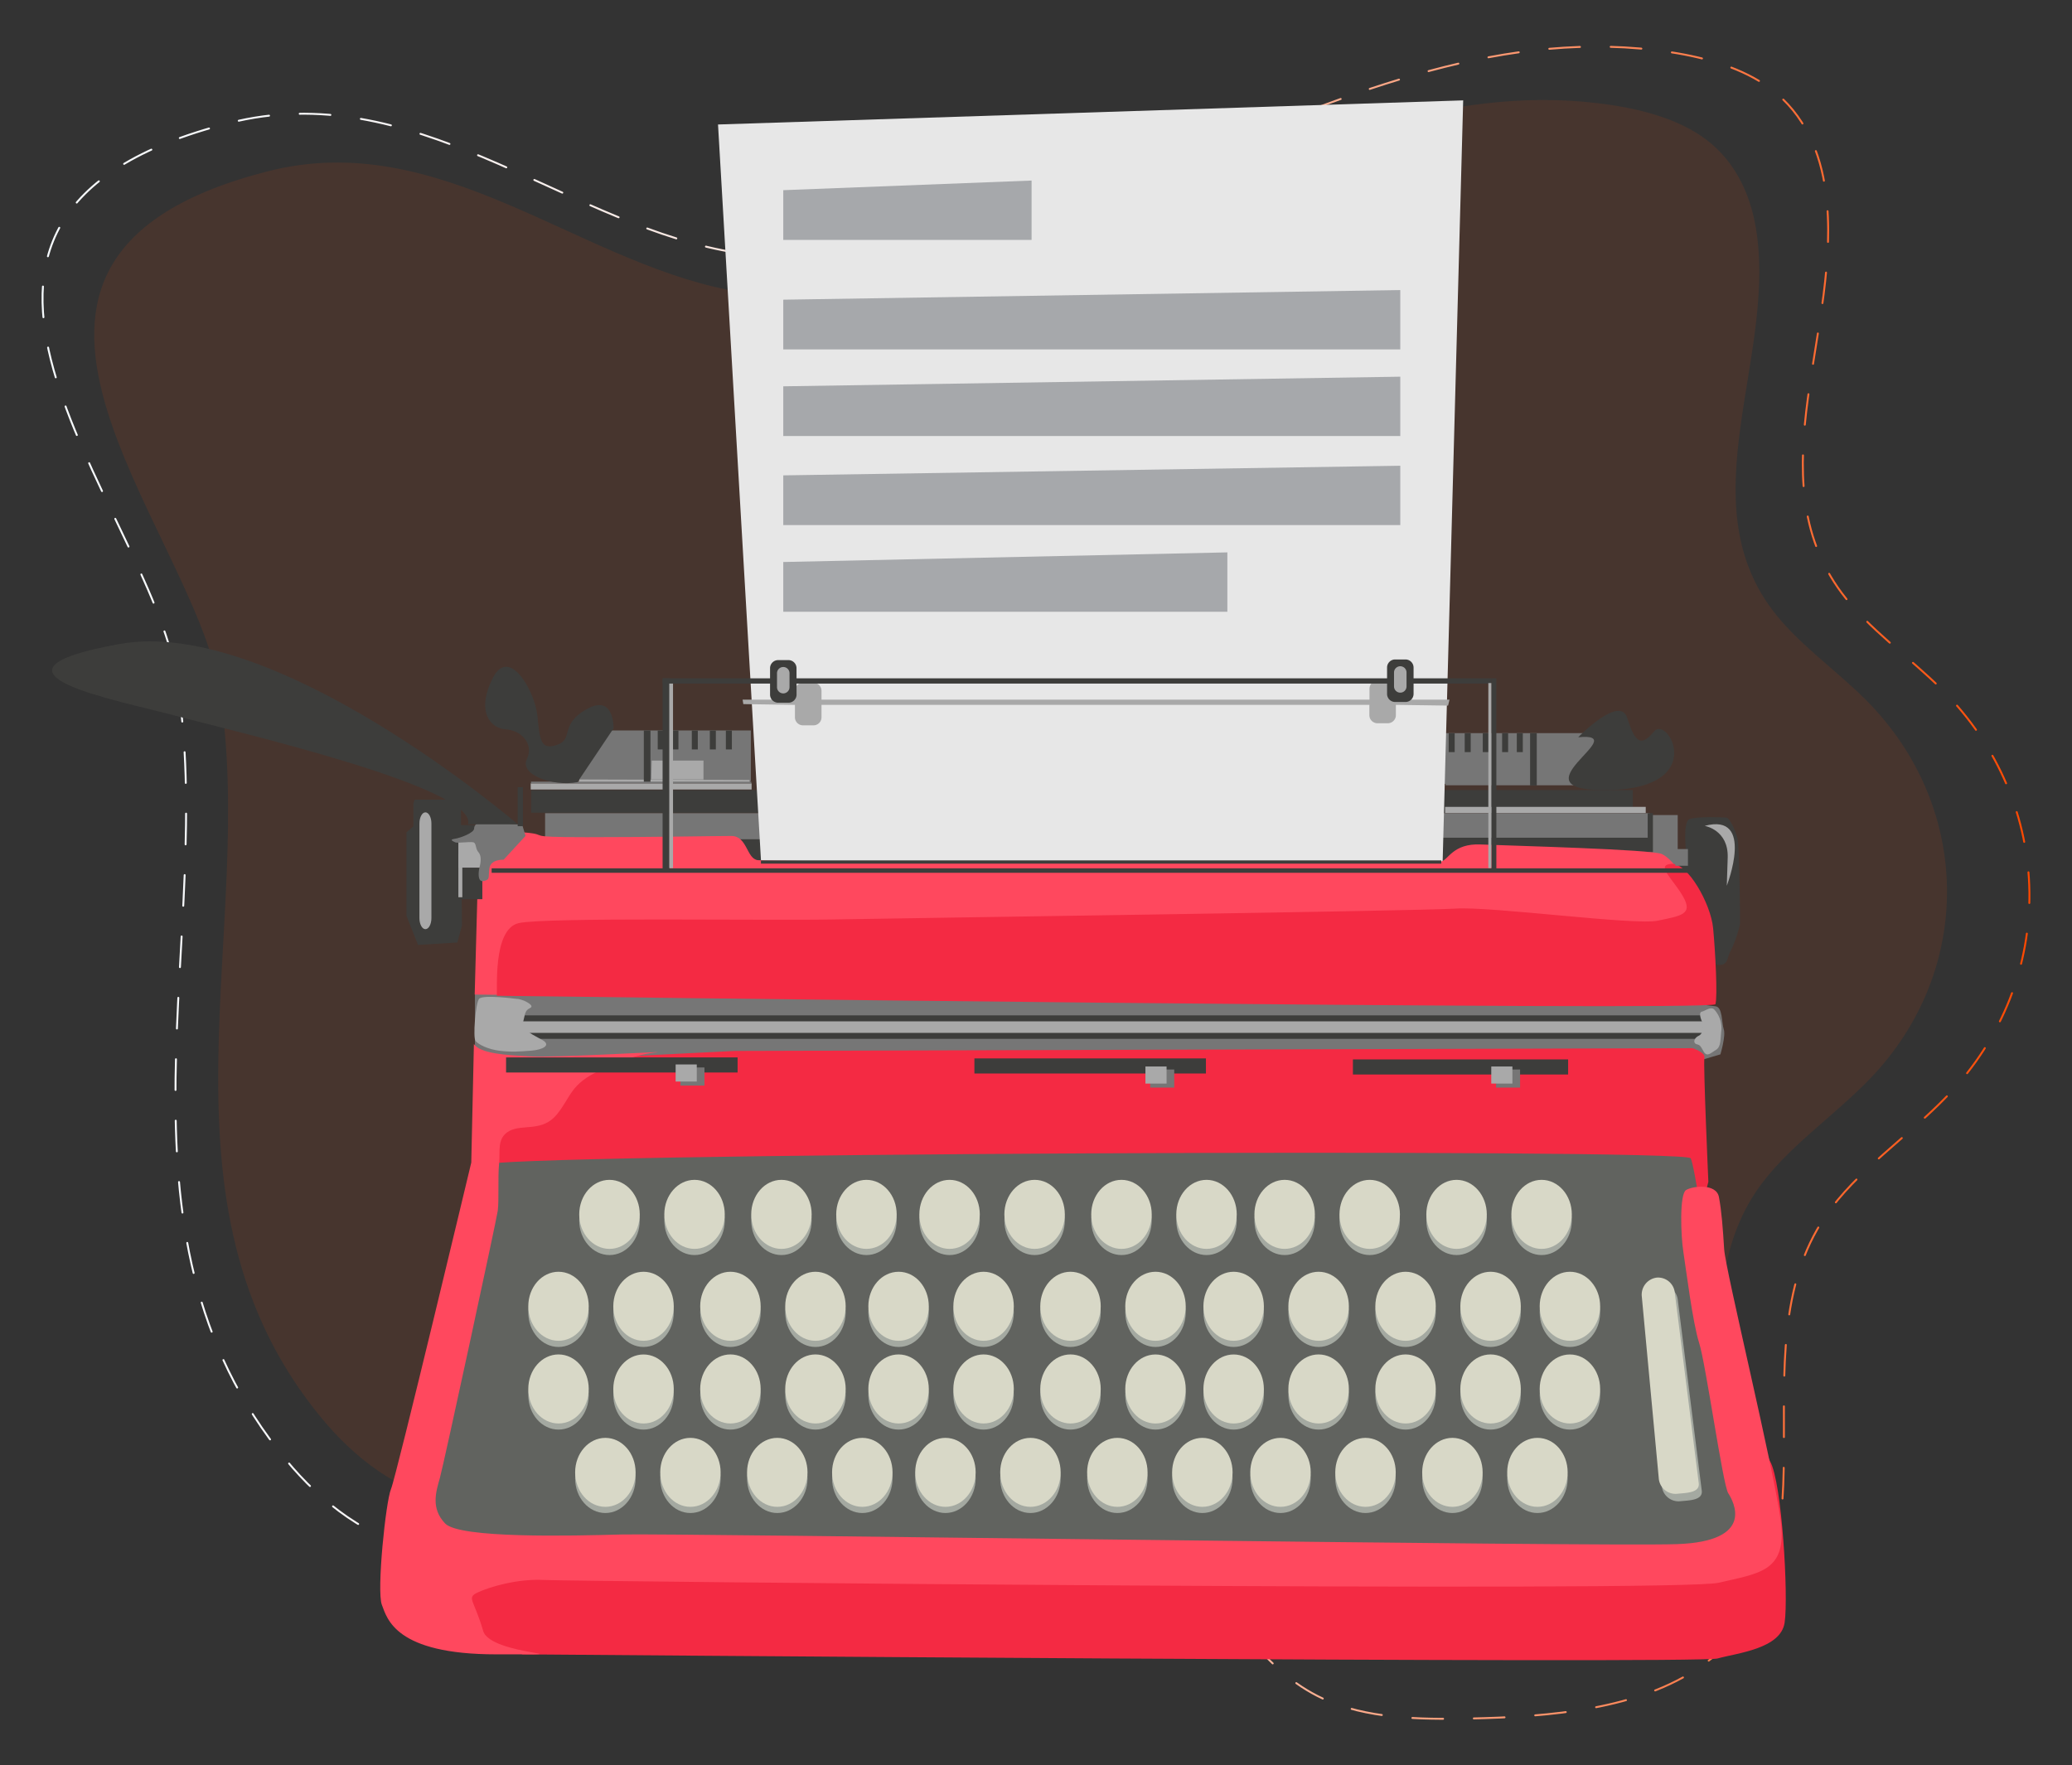 <svg xmlns="http://www.w3.org/2000/svg" xmlns:xlink="http://www.w3.org/1999/xlink" viewBox="0 0 1355.74 1155.36"><rect x="0" y="0" width="1355.74" height="1155.36" fill="#333333" stroke="none"/><defs><style>.cls-1{fill:#ff4800;opacity:0.1;}.cls-2{fill:none;stroke-linecap:round;stroke-linejoin:round;stroke-width:1.25px;stroke-dasharray:20.11 20.11;stroke:url(#linear-gradient);}.cls-3{fill:#767676;}.cls-4{fill:#3d3d3b;}.cls-5{fill:#a9a9a9;}.cls-6{fill:#f42a43;}.cls-7{fill:#e7e7e7;}.cls-8{fill:#61635f;}.cls-9{fill:#ff485e;}.cls-10{fill:#a6a8ab;}.cls-11{fill:#a4a9a1;}.cls-12{fill:#d8d8c7;}</style><linearGradient id="linear-gradient" x1="27.2" y1="577.68" x2="1328.54" y2="577.68" gradientUnits="userSpaceOnUse"><stop offset="0" stop-color="#f7fbfe"></stop><stop offset="0.12" stop-color="#f7f8fa"></stop><stop offset="0.25" stop-color="#f8efed"></stop><stop offset="0.37" stop-color="#f8e1d9"></stop><stop offset="0.5" stop-color="#f9ccbc"></stop><stop offset="0.63" stop-color="#fab296"></stop><stop offset="0.76" stop-color="#fc9269"></stop><stop offset="0.89" stop-color="#fd6c34"></stop><stop offset="1" stop-color="#ff4800"></stop></linearGradient></defs><title>Homepage Icons</title><g id="Layer_11" data-name="Layer 11"><path class="cls-1" d="M476.79,189.75C674.75,228.65,854.8,38,1055,68.84c22.16,3.41,44.25,9.85,60.71,22,21.46,15.92,30.77,39.7,33.88,62.83,11.12,82.55-43.46,173.45,9.75,245.05,16.3,21.93,41.13,39,61.13,58.91,70,69.73,71.44,177.06,3.43,248-24,25.06-55.58,45.84-74.44,73.53-57.71,84.72,15.47,211.22-76,274.72-37.58,26.09-91.33,30.76-141.35,31.81-30.59.64-62.85,0-89.25-12.17-37.15-17.2-53.2-52.55-82-77.83-46.11-40.44-121.7-51.67-190.31-46.58S436.18,973,368.38,982.71c-23.57,3.38-48.05,5.65-71.32,1.15-37-7.17-65.7-30.46-86.55-55.65-116.71-141.05-41.43-321.36-67-477.46C126,343.61-50,169.29,175.64,112,286.9,83.78,376.17,170,476.79,189.75Z"></path><path class="cls-2" d="M473,163.83c212.29,41.7,405.38-162.72,620.1-129.67,23.76,3.65,47.46,10.56,65.1,23.64,23,17.08,33,42.58,36.34,67.38C1206.49,213.7,1148,311.19,1205,388c17.48,23.52,44.11,41.81,65.56,63.18,75,74.78,76.61,189.87,3.67,265.93-25.78,26.88-59.59,49.16-79.82,78.85-61.89,90.85,16.59,226.51-81.53,294.61-40.31,28-98,33-151.59,34.11-32.8.69-67.39.06-95.71-13.05-39.84-18.44-57.05-56.35-88-83.46-49.45-43.37-130.52-55.41-204.09-50s-144.08,25.56-216.79,36c-25.28,3.63-51.52,6.06-76.48,1.23-39.69-7.69-70.46-32.66-92.82-59.68C62.32,804.48,143,611.12,115.64,443.71,96.83,328.82-91.94,141.89,150.08,80.46,269.4,50.18,365.13,142.63,473,163.83Z"></path><path class="cls-3" d="M322.43,646l-11.68,3.45v42.3l797.41,3.45,17.52-5.18s3.66-12.08,2.2-16.4-.67-14.62-5.45-15.08-22.3-3.05-22.3-3.05Z"></path><rect class="cls-4" x="347.56" y="517.08" width="720.79" height="14.8"></rect><path class="cls-4" d="M479.08,554.33c.16-.81,9.82-11.4,10.28-11.88s13.64,3.2,13.64,3.2l-2.45,18.63-14.11.32Z"></path><path class="cls-4" d="M1103.26,557.72s-2.36-19.78,2.16-21.64,22-1.24,24.21-1,6.1,8.87,7.28,13.81,1.77,52.33,1.58,55.43-3.74,13.6-6.1,17.93-1.58,9.06-6.89,9.27-16.34-7.42-15.35-16.28-2.16-34.83-6.49-37.71-7.88-12.16-5.32-14.63S1103.26,557.72,1103.26,557.72Z"></path><rect class="cls-3" x="356.66" y="532.18" width="722.79" height="17.06"></rect><rect class="cls-4" x="941.29" y="548.24" width="139.73" height="16.89"></rect><rect class="cls-3" x="935.49" y="479.79" width="112.2" height="33.19"></rect><rect class="cls-3" x="1078.66" y="533.4" width="19.09" height="33.59"></rect><rect class="cls-4" x="1078.1" y="532.18" width="3.44" height="25.54"></rect><rect class="cls-5" x="945.52" y="528.05" width="131.31" height="4.02"></rect><rect class="cls-3" x="945.84" y="512.77" width="123.5" height="1.15"></rect><rect class="cls-4" x="1001.17" y="479.79" width="4.35" height="34.26"></rect><rect class="cls-4" x="992.47" y="479.85" width="3.93" height="12.36"></rect><rect class="cls-4" x="982.86" y="479.85" width="3.93" height="12.36"></rect><rect class="cls-4" x="970.19" y="479.85" width="3.93" height="12.36"></rect><rect class="cls-4" x="947.89" y="479.85" width="3.93" height="12.36"></rect><rect class="cls-4" x="958.38" y="479.85" width="3.93" height="12.36"></rect><rect class="cls-3" x="379.09" y="478.04" width="112.2" height="33.19"></rect><path class="cls-6" d="M480.57,687.78l-72.33,3.61-72.33,29.75s-26.69,64-26.69,66.72-41.33,189.33-41.33,189.33l17.22,85.65,56.83,19.84s768.93,6.31,781.85,2.71,41.33-6.31,43.92-23.45-1.73-92-9.48-105.48-43-173.11-43-173.11l2.58-9.92s-3.44-77.53-2.58-81.14-7.75-6.31-7.75-6.31Z"></path><polygon class="cls-7" points="498.69 576.24 469.81 81.47 957.38 65.69 943.42 583.38 498.69 576.24"></polygon><polygon class="cls-5" points="378.93 510.12 378.62 512.07 490.74 512.4 490.43 510.44 378.93 510.12"></polygon><rect class="cls-4" x="421.26" y="478.04" width="4.35" height="34.26"></rect><rect class="cls-4" x="430.37" y="478.1" width="3.93" height="12.36"></rect><rect class="cls-4" x="439.98" y="478.1" width="3.93" height="12.36"></rect><rect class="cls-4" x="452.66" y="478.1" width="3.93" height="12.36"></rect><rect class="cls-4" x="474.95" y="478.1" width="3.93" height="12.36"></rect><rect class="cls-4" x="464.46" y="478.1" width="3.93" height="12.36"></rect><path class="cls-8" d="M315.22,762.51s-50.78,228.67-35.64,244.28,551.42,10,610.21,13.38,249.43,11.15,249.43-19-28.52-236.46-33-243.16S317.89,754.71,315.22,762.51Z"></path><path class="cls-9" d="M310.6,650.87l3-110.9s9.07,3.17,28.75,4.75-3,3.17,41.61,3.17,84-.79,94.57-.79,9.83,15,17.4,15.84,218.65,1.59,242.11.8,200.49.79,205,0,7.57-11.88,25.73-11.09,112.72,3.17,118.78,6.34,12.1,11.09,14.37,19,11.34,24.55,4.54,30.1-245.88,23-264,23-387.36,21.39-387.36,21.39Z"></path><path class="cls-9" d="M310.08,683.27l-1.72,77.54s-49.08,205.56-52.52,213.67-9.47,66.72-6,75.74,8.61,32.46,74.91,32.46-3.82,1.15-8.61-15.33c-6-20.73-11.19-21.63-3.44-25.24s25.83-9,43.05-8.11,742.24,8.11,768.93,1.8,44.78-7.21,40.47-40.57-36.16-164.09-37-177.62-1.71-25.24-3.44-34.26-17.22-7.21-21.53-4.51-3.44,29.75-1.72,40.57,6,46,10.33,59.51,15.5,92.86,19,98.27,18.08,31.56-33.58,33.36-657.86-7.21-690.58-6.31-105.91,2.7-115.38-7.21-6-20.74-3.44-29.76,37-168.59,37.88-174.9,0-22.55.86-30.66-1.72-17.13,6.89-21.64,21.53.9,31-10.82,8.61-19.83,28.42-28.85,28.41-10.82,37-11.72-66.3,3.61-82.66,2.71S314.39,689.58,310.08,683.27Z"></path><path class="cls-6" d="M325,651.67c.75-2.38-3-43.58,14.37-47.54s163.42-1.58,204.27-2.37,385.1-5.54,408.56-7.13,117.26,11.1,132.39,7.92,23.46-4,16.65-15.84-18.16-20.61-7.57-21.39,25.72,26.14,27.24,42,3,45.15,1.51,49.9S325,651.67,325,651.67Z"></path><polygon class="cls-4" points="271.26 523.33 301.52 523.33 302.28 605.72 299.25 616.81 273.53 618.39 265.96 599.38 265.96 544.72 270.5 540.76 270.5 525.71 271.26 523.33"></polygon><rect class="cls-5" x="347.25" y="512.66" width="144.54" height="4.02"></rect><rect class="cls-4" x="300.67" y="567.81" width="14.93" height="20.66"></rect><rect class="cls-5" x="299.91" y="550.85" width="15.69" height="16.96"></rect><rect class="cls-4" x="301.43" y="539.99" width="12.14" height="10.59"></rect><path class="cls-3" d="M310.24,542.07s0-3.33,4.06-3.82,27.38,1.49,27.38,1.49l2.19,7.3-14.36,15.6s-8.45-.51-9.3,5.64.68,7.3-3.72,8.3-3.35-6.59-2.77-8.77,1.76-7.33-.61-10-1.18-6.31-3.72-6.64-10.23.67-11.32.17-4.56-1.83-.85-2.33S310.41,545.05,310.24,542.07Z"></path><rect class="cls-5" x="299.92" y="559.22" width="2.59" height="27.97"></rect><path class="cls-4" d="M338.81,539.47S180,403,78.12,421.47s0,37,36.66,46.92S313,515.3,306.22,539.47"></path><rect class="cls-4" x="321.69" y="568.28" width="787.04" height="2.91"></rect><path class="cls-5" d="M913.43,457.88v-7a5.3,5.3,0,0,0-5.17-5.41h-7a5.3,5.3,0,0,0-5.17,5.41v7H537.53v-5.62a5.31,5.31,0,0,0-5.17-5.42h-7.05a5.3,5.3,0,0,0-5.17,5.42v5.62l-34.24,0,.47,2.92,33.77.49v8a5.29,5.29,0,0,0,5.17,5.41h7.05a5.3,5.3,0,0,0,5.17-5.41v-8H896v6.62a5.3,5.3,0,0,0,5.17,5.41h7a5.29,5.29,0,0,0,5.17-5.41v-6.62l34.16.48.93-3.89Z"></path><rect class="cls-4" x="497.89" y="563.08" width="445.15" height="2.12"></rect><rect class="cls-3" x="1096.18" y="555.65" width="8.27" height="10.93"></rect><rect class="cls-4" x="338.72" y="515.15" width="3.44" height="25.54"></rect><rect class="cls-3" x="347.44" y="511.54" width="144.16" height="1.15"></rect><polygon class="cls-5" points="426.45 497.76 460.3 497.76 460.3 510.12 426.14 510.12 426.45 497.76"></polygon><rect class="cls-4" x="433.55" y="443.92" width="4.59" height="125.11"></rect><rect class="cls-4" x="433.55" y="443.92" width="542.26" height="3.44"></rect><rect class="cls-4" x="975.81" y="443.92" width="3.28" height="124.42"></rect><rect class="cls-5" x="973.84" y="447.01" width="1.97" height="121.07"></rect><rect class="cls-5" x="437.91" y="447.36" width="2.46" height="120.74"></rect><path class="cls-4" d="M521.2,454.46a5.3,5.3,0,0,1-5.17,5.42h-7a5.31,5.31,0,0,1-5.17-5.42v-17A5.3,5.3,0,0,1,509,432h7a5.29,5.29,0,0,1,5.17,5.41Z"></path><path class="cls-5" d="M516.59,449.7a4.09,4.09,0,1,1-8.18,0v-9.1a4.09,4.09,0,1,1,8.18,0Z"></path><path class="cls-4" d="M924.92,454a5.3,5.3,0,0,1-5.17,5.41h-7a5.29,5.29,0,0,1-5.17-5.41V437a5.3,5.3,0,0,1,5.17-5.42h7a5.31,5.31,0,0,1,5.17,5.42Z"></path><path class="cls-5" d="M920.31,449.21a4.09,4.09,0,1,1-8.18,0v-9.1a4.09,4.09,0,1,1,8.18,0Z"></path><rect class="cls-5" x="313.68" y="668.34" width="807.58" height="7.69"></rect><rect class="cls-4" x="313.55" y="664.49" width="806.98" height="3.85"></rect><rect class="cls-4" x="311.34" y="676.02" width="806.98" height="3.85"></rect><path class="cls-5" d="M338.13,653.72s-22.43-3.05-24.7,0-4.09,25.29-2.26,27.55,8.2,5.54,16.07,6.44,12.73.45,20.28-.11,13.16-3.5,7.66-6.78-14.24-6.55-12.84-12.2,1.19-7.33,4.64-9S341.48,653.6,338.13,653.72Z"></path><path class="cls-5" d="M1113.54,668.33s-2.54-5.67,0-6.27,6.09-3.72,8.28-1.2a17.83,17.83,0,0,1,4.48,13.49c-.68,6.15-.22,10.72-3.56,12.77s-5.87,4.82-8,1.08-2.3-4.22-4.6-4.82-2.08-3.85,1.38-5.54S1114.8,670,1113.54,668.33Z"></path><rect class="cls-4" x="885.23" y="693.33" width="140.81" height="9.87"></rect><rect class="cls-4" x="637.57" y="692.67" width="151.49" height="9.87"></rect><rect class="cls-4" x="331.13" y="692.02" width="151.49" height="9.87"></rect><rect class="cls-3" x="445.23" y="698.6" width="15.71" height="11.84"></rect><rect class="cls-5" x="442.08" y="696.62" width="13.83" height="11.19"></rect><rect class="cls-3" x="752.61" y="699.92" width="15.71" height="11.84"></rect><rect class="cls-5" x="749.47" y="697.95" width="13.83" height="11.19"></rect><rect class="cls-3" x="978.9" y="699.92" width="15.71" height="11.84"></rect><rect class="cls-5" x="975.76" y="697.95" width="13.83" height="11.18"></rect><path class="cls-5" d="M282.28,600.83c0,4-1.75,7.26-3.92,7.26h0c-2.16,0-3.92-3.25-3.92-7.26V538.9c0-4,1.76-7.27,3.92-7.27h0c2.17,0,3.92,3.26,3.92,7.27Z"></path><path class="cls-4" d="M401.47,476.66s.6-22.75-17.5-12.64-8.45,19.59-19.31,23.38-11.46-2.87-13-18.81-18.41-46.27-29.27-24.79-1.81,32.86,8.44,33.49,18.71,9.48,13.88,19.59,16.79,18,33.14,15"></path><path class="cls-5" d="M1115.37,540.48s15.69,2.53,15.09,20.85l-.6,18.33S1148.56,531.64,1115.37,540.48Z"></path><path class="cls-4" d="M1032.67,482.49c-.13,0,27.18-27.94,32-12.78s8.61,20,17.58,9,36.13,37.09-29.65,38.35S1070.67,478.84,1032.67,482.49Z"></path><polygon class="cls-10" points="674.98 157.01 512.5 157.01 512.5 124.46 674.98 118.16 674.98 157.01"></polygon><polygon class="cls-10" points="916.23 228.67 512.5 228.67 512.5 196.12 916.23 189.82 916.23 228.67"></polygon><polygon class="cls-10" points="916.23 285.37 512.5 285.37 512.5 252.82 916.23 246.52 916.23 285.37"></polygon><polygon class="cls-10" points="916.23 343.65 512.5 343.65 512.5 311.1 916.23 304.8 916.23 343.65"></polygon><polygon class="cls-10" points="803.08 400.35 512.5 400.35 512.5 367.8 803.08 361.5 803.08 400.35"></polygon><path class="cls-11" d="M418.6,798.77c0,12.47-8.86,22.59-19.78,22.59S379,811.24,379,798.77s8.85-22.59,19.78-22.59S418.6,786.29,418.6,798.77Z"></path><path class="cls-12" d="M418.6,794.73c0,12.48-8.86,22.59-19.78,22.59S379,807.21,379,794.73s8.85-22.59,19.78-22.59S418.6,782.25,418.6,794.73Z"></path><path class="cls-11" d="M474.22,798.77c0,12.47-8.85,22.59-19.78,22.59s-19.78-10.12-19.78-22.59,8.86-22.59,19.78-22.59S474.22,786.29,474.22,798.77Z"></path><path class="cls-12" d="M474.22,794.73c0,12.48-8.85,22.59-19.78,22.59s-19.78-10.11-19.78-22.59,8.86-22.59,19.78-22.59S474.22,782.25,474.22,794.73Z"></path><path class="cls-11" d="M531.08,798.77c0,12.47-8.85,22.59-19.77,22.59s-19.78-10.12-19.78-22.59,8.85-22.59,19.78-22.59S531.08,786.29,531.08,798.77Z"></path><path class="cls-12" d="M531.08,794.73c0,12.48-8.85,22.59-19.77,22.59s-19.78-10.11-19.78-22.59,8.85-22.59,19.78-22.59S531.08,782.25,531.08,794.73Z"></path><path class="cls-11" d="M586.71,798.77c0,12.47-8.85,22.59-19.78,22.59s-19.78-10.12-19.78-22.59,8.86-22.59,19.78-22.59S586.71,786.29,586.71,798.77Z"></path><path class="cls-12" d="M586.71,794.73c0,12.48-8.85,22.59-19.78,22.59s-19.78-10.11-19.78-22.59,8.86-22.59,19.78-22.59S586.71,782.25,586.71,794.73Z"></path><path class="cls-11" d="M641.1,798.77c0,12.47-8.85,22.59-19.78,22.59s-19.78-10.12-19.78-22.59,8.86-22.59,19.78-22.59S641.1,786.29,641.1,798.77Z"></path><path class="cls-12" d="M641.1,794.73c0,12.48-8.85,22.59-19.78,22.59s-19.78-10.11-19.78-22.59,8.86-22.59,19.78-22.59S641.1,782.25,641.1,794.73Z"></path><path class="cls-11" d="M696.73,798.77c0,12.47-8.86,22.59-19.78,22.59s-19.78-10.12-19.78-22.59S666,776.18,677,776.18,696.73,786.29,696.73,798.77Z"></path><path class="cls-12" d="M696.73,794.73c0,12.48-8.86,22.59-19.78,22.59s-19.78-10.11-19.78-22.59S666,772.14,677,772.14,696.73,782.25,696.73,794.73Z"></path><path class="cls-11" d="M753.59,798.77c0,12.47-8.85,22.59-19.78,22.59S714,811.24,714,798.77s8.86-22.59,19.78-22.59S753.59,786.29,753.59,798.77Z"></path><path class="cls-12" d="M753.59,794.73c0,12.48-8.85,22.59-19.78,22.59S714,807.21,714,794.73s8.86-22.59,19.78-22.59S753.59,782.25,753.59,794.73Z"></path><path class="cls-11" d="M809.22,798.77c0,12.47-8.86,22.59-19.78,22.59s-19.78-10.12-19.78-22.59,8.85-22.59,19.78-22.59S809.22,786.29,809.22,798.77Z"></path><path class="cls-12" d="M809.22,794.73c0,12.48-8.86,22.59-19.78,22.59s-19.78-10.11-19.78-22.59,8.85-22.59,19.78-22.59S809.22,782.25,809.22,794.73Z"></path><path class="cls-11" d="M860.34,798.77c0,12.47-8.86,22.59-19.78,22.59s-19.78-10.12-19.78-22.59,8.86-22.59,19.78-22.59S860.34,786.29,860.34,798.77Z"></path><path class="cls-12" d="M860.34,794.73c0,12.48-8.86,22.59-19.78,22.59s-19.78-10.11-19.78-22.59,8.86-22.59,19.78-22.59S860.34,782.25,860.34,794.73Z"></path><path class="cls-11" d="M916,798.77c0,12.47-8.86,22.59-19.78,22.59s-19.78-10.12-19.78-22.59,8.85-22.59,19.78-22.59S916,786.29,916,798.77Z"></path><path class="cls-12" d="M916,794.73c0,12.48-8.86,22.59-19.78,22.59s-19.78-10.11-19.78-22.59,8.85-22.59,19.78-22.59S916,782.25,916,794.73Z"></path><path class="cls-11" d="M972.83,798.77c0,12.47-8.86,22.59-19.78,22.59s-19.78-10.12-19.78-22.59,8.86-22.59,19.78-22.59S972.83,786.29,972.83,798.77Z"></path><path class="cls-12" d="M972.83,794.73c0,12.48-8.86,22.59-19.78,22.59s-19.78-10.11-19.78-22.59,8.86-22.59,19.78-22.59S972.83,782.25,972.83,794.73Z"></path><path class="cls-11" d="M1028.46,798.77c0,12.47-8.86,22.59-19.78,22.59s-19.78-10.12-19.78-22.59,8.85-22.59,19.78-22.59S1028.46,786.29,1028.46,798.77Z"></path><path class="cls-12" d="M1028.46,794.73c0,12.48-8.86,22.59-19.78,22.59s-19.78-10.11-19.78-22.59,8.85-22.59,19.78-22.59S1028.46,782.25,1028.46,794.73Z"></path><path class="cls-11" d="M415.88,967.59c0,12.47-8.86,22.59-19.78,22.59s-19.78-10.12-19.78-22.59S385.18,945,396.1,945,415.88,955.11,415.88,967.59Z"></path><path class="cls-12" d="M415.88,963.55c0,12.48-8.86,22.59-19.78,22.59S376.32,976,376.32,963.55,385.18,941,396.1,941,415.88,951.07,415.88,963.55Z"></path><path class="cls-11" d="M471.51,967.59c0,12.47-8.86,22.59-19.78,22.59S432,980.06,432,967.59,440.8,945,451.73,945,471.51,955.11,471.51,967.59Z"></path><path class="cls-12" d="M471.51,963.55c0,12.48-8.86,22.59-19.78,22.59S432,976,432,963.55,440.8,941,451.73,941,471.51,951.07,471.51,963.55Z"></path><path class="cls-11" d="M528.37,967.59c0,12.47-8.86,22.59-19.78,22.59s-19.78-10.12-19.78-22.59,8.86-22.6,19.78-22.6S528.37,955.11,528.37,967.59Z"></path><path class="cls-12" d="M528.37,963.55c0,12.48-8.86,22.59-19.78,22.59S488.81,976,488.81,963.55,497.67,941,508.59,941,528.37,951.07,528.37,963.55Z"></path><path class="cls-11" d="M584,967.59c0,12.47-8.86,22.59-19.78,22.59s-19.78-10.12-19.78-22.59,8.85-22.6,19.78-22.6S584,955.11,584,967.59Z"></path><path class="cls-12" d="M584,963.55c0,12.48-8.86,22.59-19.78,22.59S544.44,976,544.44,963.55,553.29,941,564.22,941,584,951.07,584,963.55Z"></path><path class="cls-11" d="M638.39,967.59c0,12.47-8.86,22.59-19.78,22.59s-19.78-10.12-19.78-22.59,8.85-22.6,19.78-22.6S638.39,955.11,638.39,967.59Z"></path><path class="cls-12" d="M638.39,963.55c0,12.48-8.86,22.59-19.78,22.59S598.83,976,598.83,963.55,607.68,941,618.61,941,638.39,951.07,638.39,963.55Z"></path><path class="cls-11" d="M694,967.59c0,12.47-8.85,22.59-19.78,22.59s-19.78-10.12-19.78-22.59,8.86-22.6,19.78-22.6S694,955.11,694,967.59Z"></path><path class="cls-12" d="M694,963.55c0,12.48-8.85,22.59-19.78,22.59S654.45,976,654.45,963.55,663.31,941,674.23,941,694,951.07,694,963.55Z"></path><path class="cls-11" d="M750.87,967.59c0,12.47-8.85,22.59-19.77,22.59s-19.78-10.12-19.78-22.59S720.17,945,731.1,945,750.87,955.11,750.87,967.59Z"></path><path class="cls-12" d="M750.87,963.55c0,12.48-8.85,22.59-19.77,22.59S711.32,976,711.32,963.55,720.17,941,731.1,941,750.87,951.07,750.87,963.55Z"></path><path class="cls-11" d="M806.5,967.59c0,12.47-8.85,22.59-19.78,22.59s-19.78-10.12-19.78-22.59S775.8,945,786.72,945,806.5,955.11,806.5,967.59Z"></path><path class="cls-12" d="M806.5,963.55c0,12.48-8.85,22.59-19.78,22.59S766.94,976,766.94,963.55,775.8,941,786.72,941,806.5,951.07,806.5,963.55Z"></path><path class="cls-11" d="M857.62,967.59c0,12.47-8.85,22.59-19.78,22.59s-19.77-10.12-19.77-22.59,8.85-22.6,19.77-22.6S857.62,955.11,857.62,967.59Z"></path><path class="cls-12" d="M857.62,963.55c0,12.48-8.85,22.59-19.78,22.59S818.07,976,818.07,963.55,826.92,941,837.84,941,857.62,951.07,857.62,963.55Z"></path><path class="cls-11" d="M913.25,967.59c0,12.47-8.85,22.59-19.78,22.59s-19.78-10.12-19.78-22.59,8.86-22.6,19.78-22.6S913.25,955.11,913.25,967.59Z"></path><path class="cls-12" d="M913.25,963.55c0,12.48-8.85,22.59-19.78,22.59S873.69,976,873.69,963.55,882.55,941,893.47,941,913.25,951.07,913.25,963.55Z"></path><path class="cls-11" d="M970.11,967.59c0,12.47-8.85,22.59-19.78,22.59s-19.77-10.12-19.77-22.59,8.85-22.6,19.77-22.6S970.11,955.11,970.11,967.59Z"></path><path class="cls-12" d="M970.11,963.55c0,12.48-8.85,22.59-19.78,22.59S930.56,976,930.56,963.55,939.41,941,950.33,941,970.11,951.07,970.11,963.55Z"></path><path class="cls-11" d="M1025.74,967.59c0,12.47-8.86,22.59-19.78,22.59s-19.78-10.12-19.78-22.59S995,945,1006,945,1025.74,955.11,1025.74,967.59Z"></path><path class="cls-12" d="M1025.74,963.55c0,12.48-8.86,22.59-19.78,22.59S986.18,976,986.18,963.55,995,941,1006,941,1025.74,951.07,1025.74,963.55Z"></path><path class="cls-11" d="M385.22,858.92c0,12.47-8.86,22.59-19.78,22.59s-19.78-10.12-19.78-22.59,8.86-22.59,19.78-22.59S385.22,846.44,385.22,858.92Z"></path><path class="cls-12" d="M385.22,854.88c0,12.48-8.86,22.59-19.78,22.59s-19.78-10.11-19.78-22.59,8.86-22.59,19.78-22.59S385.22,842.41,385.22,854.88Z"></path><path class="cls-11" d="M440.85,858.92c0,12.47-8.86,22.59-19.78,22.59s-19.78-10.12-19.78-22.59,8.85-22.59,19.78-22.59S440.85,846.44,440.85,858.92Z"></path><ellipse class="cls-12" cx="421.07" cy="854.88" rx="19.78" ry="22.59"></ellipse><path class="cls-11" d="M497.71,858.92c0,12.47-8.86,22.59-19.78,22.59s-19.78-10.12-19.78-22.59,8.86-22.59,19.78-22.59S497.71,846.44,497.71,858.92Z"></path><path class="cls-12" d="M497.71,854.88c0,12.48-8.86,22.59-19.78,22.59s-19.78-10.11-19.78-22.59,8.86-22.59,19.78-22.59S497.71,842.41,497.71,854.88Z"></path><path class="cls-11" d="M553.34,858.92c0,12.47-8.86,22.59-19.78,22.59s-19.78-10.12-19.78-22.59,8.85-22.59,19.78-22.59S553.34,846.44,553.34,858.92Z"></path><path class="cls-12" d="M553.34,854.88c0,12.48-8.86,22.59-19.78,22.59s-19.78-10.11-19.78-22.59,8.85-22.59,19.78-22.59S553.34,842.41,553.34,854.88Z"></path><path class="cls-11" d="M607.73,858.92c0,12.47-8.86,22.59-19.78,22.59s-19.78-10.12-19.78-22.59S577,836.33,588,836.33,607.73,846.44,607.73,858.92Z"></path><path class="cls-12" d="M607.73,854.88c0,12.48-8.86,22.59-19.78,22.59s-19.78-10.11-19.78-22.59S577,832.29,588,832.29,607.73,842.41,607.73,854.88Z"></path><path class="cls-11" d="M663.35,858.92c0,12.47-8.85,22.59-19.78,22.59s-19.78-10.12-19.78-22.59,8.86-22.59,19.78-22.59S663.35,846.44,663.35,858.92Z"></path><path class="cls-12" d="M663.35,854.88c0,12.48-8.85,22.59-19.78,22.59s-19.78-10.11-19.78-22.59,8.86-22.59,19.78-22.59S663.35,842.41,663.35,854.88Z"></path><path class="cls-11" d="M720.22,858.92c0,12.47-8.86,22.59-19.78,22.59s-19.78-10.12-19.78-22.59,8.85-22.59,19.78-22.59S720.22,846.44,720.22,858.92Z"></path><path class="cls-12" d="M720.22,854.88c0,12.48-8.86,22.59-19.78,22.59s-19.78-10.11-19.78-22.59,8.85-22.59,19.78-22.59S720.22,842.41,720.22,854.88Z"></path><path class="cls-11" d="M775.84,858.92c0,12.47-8.85,22.59-19.78,22.59s-19.78-10.12-19.78-22.59,8.86-22.59,19.78-22.59S775.84,846.44,775.84,858.92Z"></path><ellipse class="cls-12" cx="756.06" cy="854.88" rx="19.78" ry="22.59"></ellipse><path class="cls-11" d="M827,858.92c0,12.47-8.85,22.59-19.77,22.59s-19.78-10.12-19.78-22.59,8.85-22.59,19.78-22.59S827,846.44,827,858.92Z"></path><ellipse class="cls-12" cx="807.19" cy="854.88" rx="19.78" ry="22.59"></ellipse><path class="cls-11" d="M882.59,858.92c0,12.47-8.85,22.59-19.78,22.59S843,871.39,843,858.92s8.86-22.59,19.78-22.59S882.59,846.44,882.59,858.92Z"></path><path class="cls-12" d="M882.59,854.88c0,12.48-8.85,22.59-19.78,22.59S843,867.36,843,854.88s8.86-22.59,19.78-22.59S882.59,842.41,882.59,854.88Z"></path><path class="cls-11" d="M939.45,858.92c0,12.47-8.85,22.59-19.77,22.59s-19.78-10.12-19.78-22.59,8.85-22.59,19.78-22.59S939.45,846.44,939.45,858.92Z"></path><path class="cls-12" d="M939.45,854.88c0,12.48-8.85,22.59-19.77,22.59s-19.78-10.11-19.78-22.59,8.85-22.59,19.78-22.59S939.45,842.41,939.45,854.88Z"></path><path class="cls-11" d="M995.08,858.92c0,12.47-8.86,22.59-19.78,22.59s-19.78-10.12-19.78-22.59,8.86-22.59,19.78-22.59S995.08,846.44,995.08,858.92Z"></path><path class="cls-12" d="M995.08,854.88c0,12.48-8.86,22.59-19.78,22.59s-19.78-10.11-19.78-22.59,8.86-22.59,19.78-22.59S995.08,842.41,995.08,854.88Z"></path><path class="cls-11" d="M1047,858.92c0,12.47-8.86,22.59-19.78,22.59s-19.78-10.12-19.78-22.59,8.85-22.59,19.78-22.59S1047,846.44,1047,858.92Z"></path><ellipse class="cls-12" cx="1027.22" cy="854.88" rx="19.78" ry="22.59"></ellipse><path class="cls-11" d="M385.22,913c0,12.48-8.86,22.59-19.78,22.59S345.66,925.52,345.66,913s8.86-22.59,19.78-22.59S385.22,900.56,385.22,913Z"></path><path class="cls-12" d="M385.22,909c0,12.47-8.86,22.59-19.78,22.59S345.66,921.48,345.66,909s8.86-22.6,19.78-22.6S385.22,896.53,385.22,909Z"></path><path class="cls-11" d="M440.85,913c0,12.48-8.86,22.59-19.78,22.59S401.29,925.52,401.29,913s8.85-22.59,19.78-22.59S440.85,900.56,440.85,913Z"></path><ellipse class="cls-12" cx="421.07" cy="909.01" rx="19.78" ry="22.59"></ellipse><path class="cls-11" d="M497.71,913c0,12.48-8.86,22.59-19.78,22.59S458.15,925.52,458.15,913s8.86-22.59,19.78-22.59S497.71,900.56,497.71,913Z"></path><path class="cls-12" d="M497.71,909c0,12.47-8.86,22.59-19.78,22.59S458.15,921.48,458.15,909s8.86-22.6,19.78-22.6S497.71,896.53,497.71,909Z"></path><path class="cls-11" d="M553.34,913c0,12.48-8.86,22.59-19.78,22.59S513.78,925.52,513.78,913s8.85-22.59,19.78-22.59S553.34,900.56,553.34,913Z"></path><path class="cls-12" d="M553.34,909c0,12.47-8.86,22.59-19.78,22.59S513.78,921.48,513.78,909s8.85-22.6,19.78-22.6S553.34,896.53,553.34,909Z"></path><path class="cls-11" d="M607.73,913c0,12.48-8.86,22.59-19.78,22.59S568.17,925.52,568.17,913,577,890.45,588,890.45,607.73,900.56,607.73,913Z"></path><path class="cls-12" d="M607.73,909c0,12.47-8.86,22.59-19.78,22.59S568.17,921.48,568.17,909s8.85-22.6,19.78-22.6S607.73,896.53,607.73,909Z"></path><path class="cls-11" d="M663.35,913c0,12.48-8.85,22.59-19.78,22.59S623.79,925.52,623.79,913s8.86-22.59,19.78-22.59S663.35,900.56,663.35,913Z"></path><path class="cls-12" d="M663.35,909c0,12.47-8.85,22.59-19.78,22.59S623.79,921.48,623.79,909s8.86-22.6,19.78-22.6S663.35,896.53,663.35,909Z"></path><path class="cls-11" d="M720.22,913c0,12.48-8.86,22.59-19.78,22.59S680.66,925.52,680.66,913s8.85-22.59,19.78-22.59S720.22,900.56,720.22,913Z"></path><path class="cls-12" d="M720.22,909c0,12.47-8.86,22.59-19.78,22.59S680.66,921.48,680.66,909s8.85-22.6,19.78-22.6S720.22,896.53,720.22,909Z"></path><path class="cls-11" d="M775.84,913c0,12.48-8.85,22.59-19.78,22.59S736.28,925.52,736.28,913s8.86-22.59,19.78-22.59S775.84,900.56,775.84,913Z"></path><ellipse class="cls-12" cx="756.06" cy="909.01" rx="19.78" ry="22.59"></ellipse><path class="cls-11" d="M827,913c0,12.48-8.85,22.59-19.77,22.59S787.41,925.52,787.41,913s8.85-22.59,19.78-22.59S827,900.56,827,913Z"></path><ellipse class="cls-12" cx="807.19" cy="909.01" rx="19.78" ry="22.59"></ellipse><path class="cls-11" d="M882.59,913c0,12.48-8.85,22.59-19.78,22.59S843,925.52,843,913s8.86-22.59,19.78-22.59S882.59,900.56,882.59,913Z"></path><path class="cls-12" d="M882.59,909c0,12.47-8.85,22.59-19.78,22.59S843,921.48,843,909s8.86-22.6,19.78-22.6S882.59,896.53,882.59,909Z"></path><path class="cls-11" d="M939.45,913c0,12.48-8.85,22.59-19.77,22.59S899.9,925.52,899.9,913s8.85-22.59,19.78-22.59S939.45,900.56,939.45,913Z"></path><path class="cls-12" d="M939.45,909c0,12.47-8.85,22.59-19.77,22.59S899.9,921.48,899.9,909s8.85-22.6,19.78-22.6S939.45,896.53,939.45,909Z"></path><path class="cls-11" d="M995.08,913c0,12.48-8.86,22.59-19.78,22.59S955.52,925.52,955.52,913s8.86-22.59,19.78-22.59S995.08,900.56,995.08,913Z"></path><path class="cls-12" d="M995.08,909c0,12.47-8.86,22.59-19.78,22.59S955.52,921.48,955.52,909s8.86-22.6,19.78-22.6S995.08,896.53,995.08,909Z"></path><path class="cls-11" d="M1047,913c0,12.48-8.86,22.59-19.78,22.59s-19.78-10.11-19.78-22.59,8.85-22.59,19.78-22.59S1047,900.56,1047,913Z"></path><ellipse class="cls-12" cx="1027.22" cy="909.01" rx="19.78" ry="22.59"></ellipse><path class="cls-11" d="M1113.51,975.72c.58,6.25-8.35,6.16-14.32,6.77h0a11,11,0,0,1-11.86-10.22l-11.1-118.85A11.25,11.25,0,0,1,1086,841h0a11,11,0,0,1,11.86,10.21Z"></path><path class="cls-12" d="M1111.54,970.84c.58,6.25-8.35,6.16-14.32,6.77h0a11,11,0,0,1-11.87-10.21l-11.09-118.85a11.25,11.25,0,0,1,9.76-12.43h0a11,11,0,0,1,11.86,10.21Z"></path></g></svg>